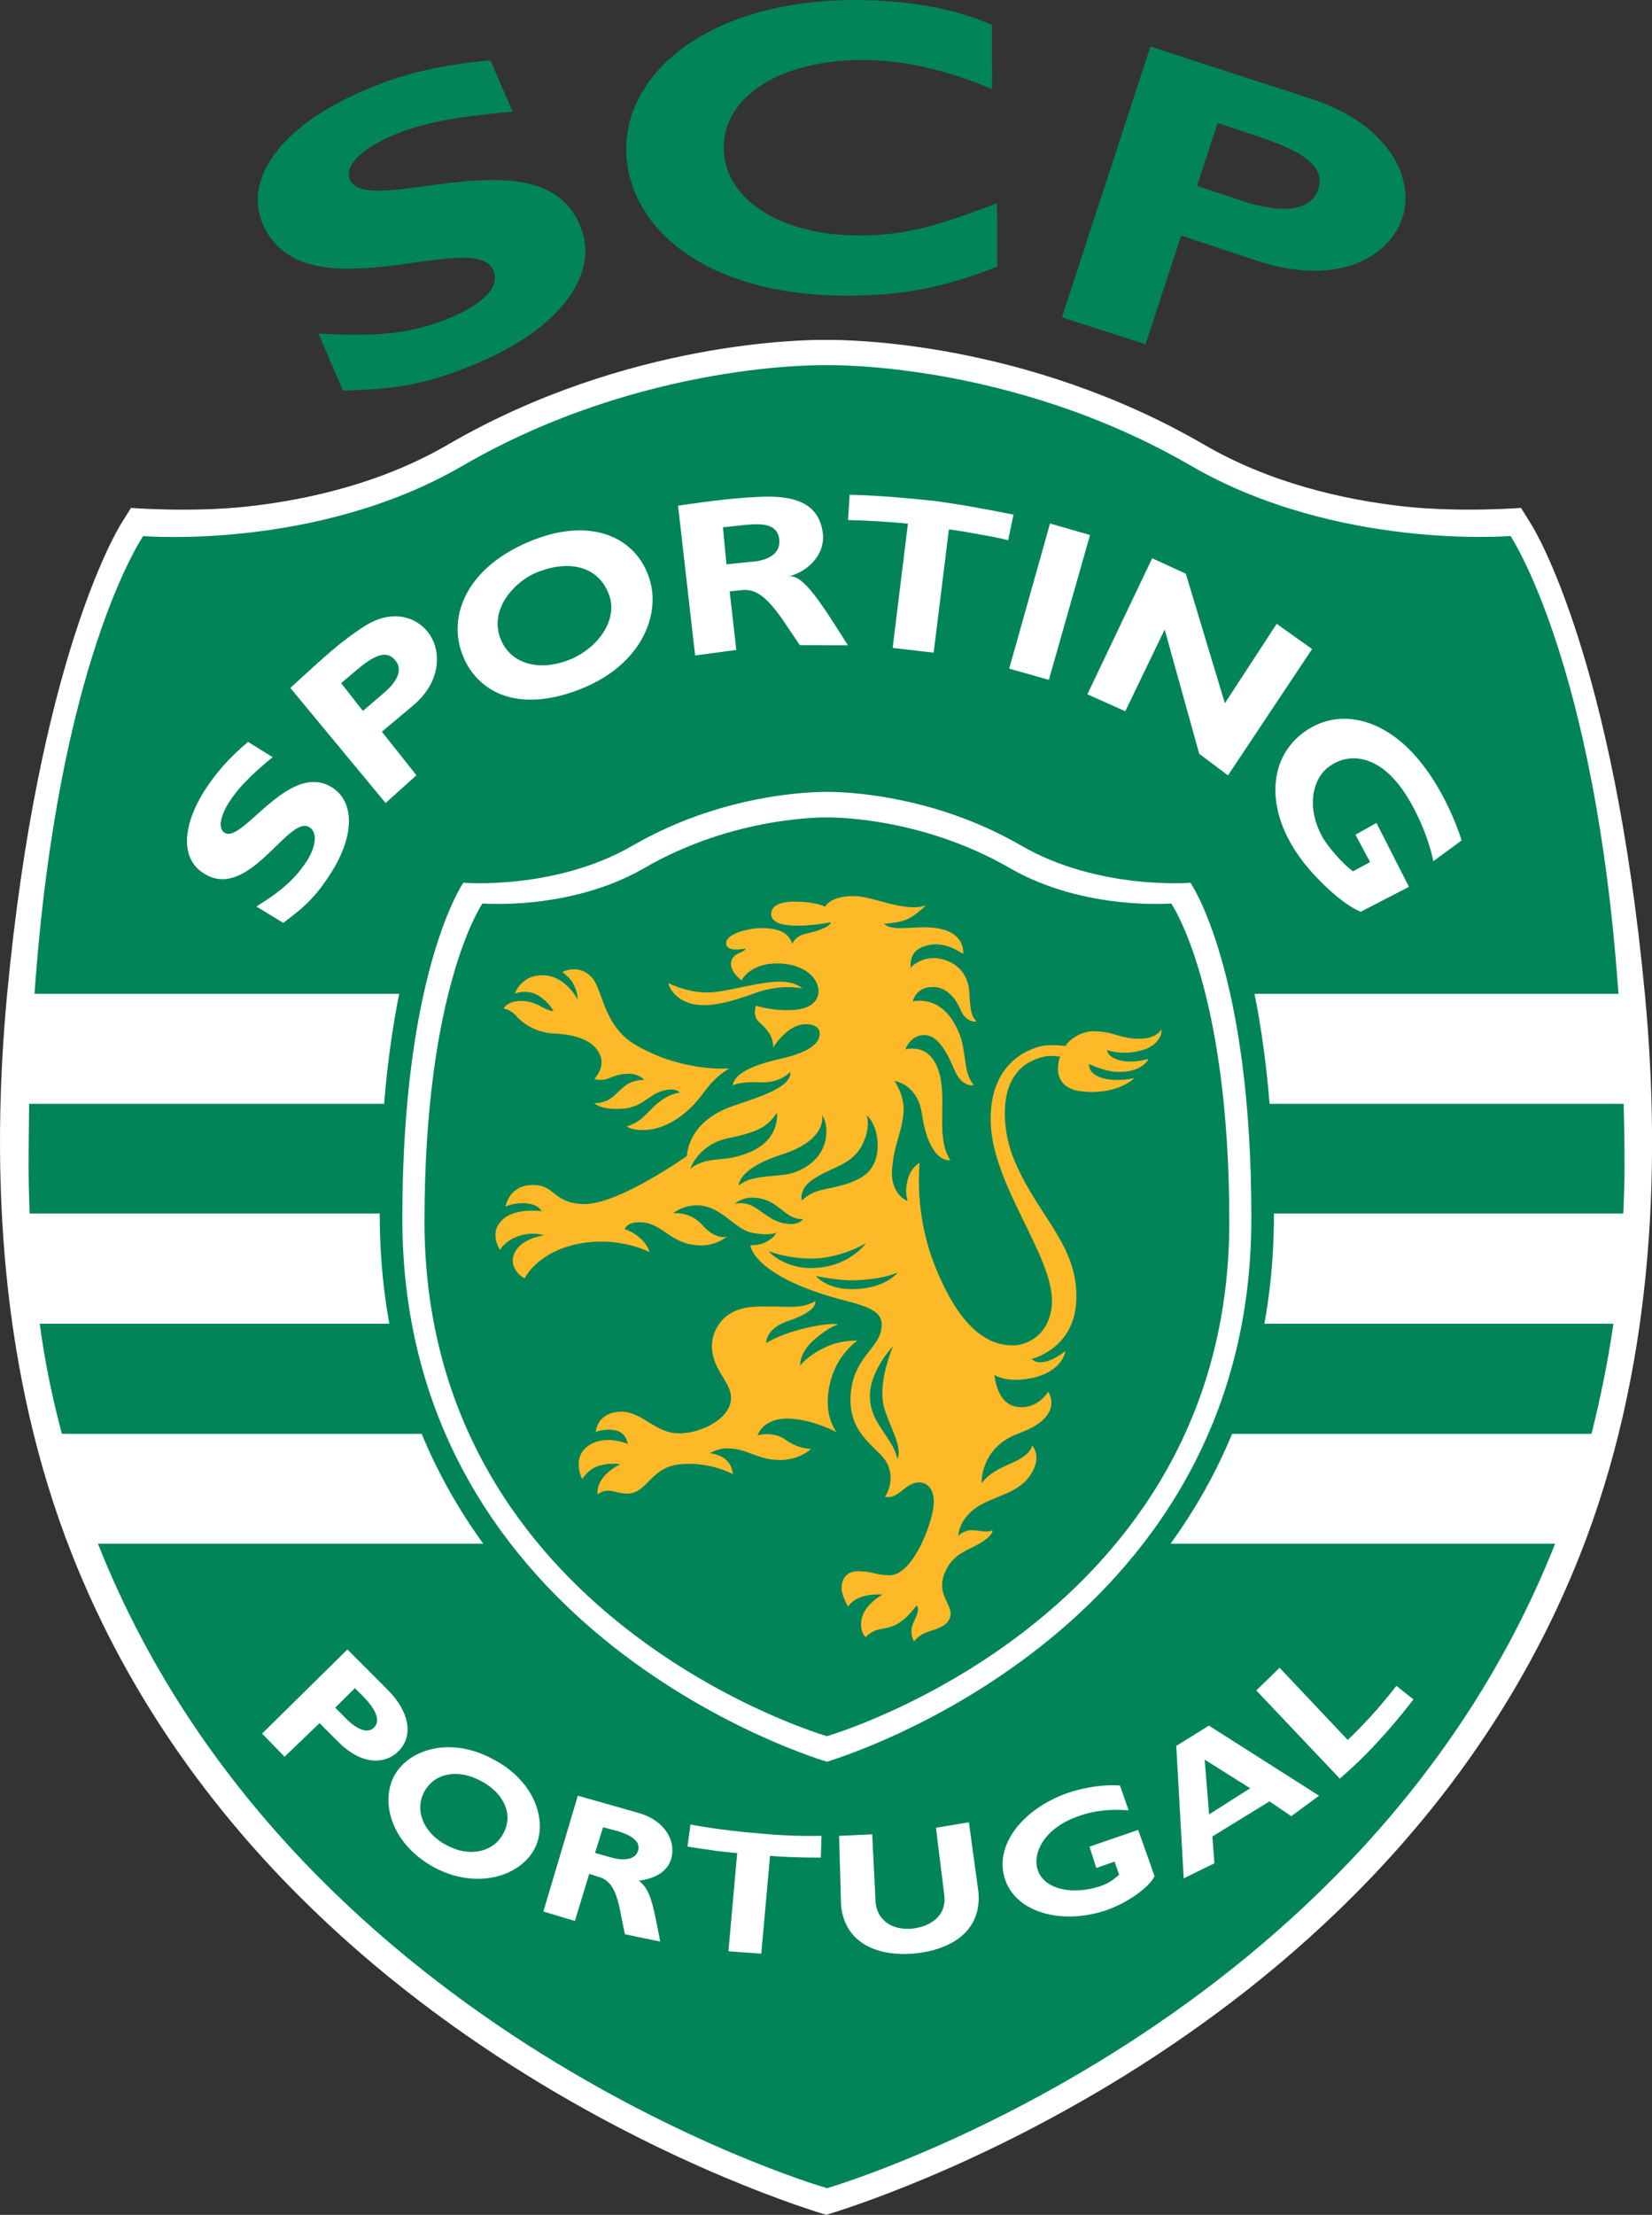 <svg enable-background="new 0 0 1865.8 2500" viewBox="0 0 1865.8 2500" xmlns="http://www.w3.org/2000/svg"><rect x="0" y="0" width="1865.8" height="2500" fill="#333333" stroke="none"/><path d="m933.1 383.7c22.2-.4 224 .9 425.6 117.5 75.6 44.3 159.4 62.8 225.3 70.3 65.1 7.2 133.9 1.8 133.9 1.8l12.2 19.7c3.5 5.8 92.1 151 127.7 529.6 19.1 202.7 8 427.4-73.6 633.2-218.9 552.5-820.7 735-851 744.2-30.7-9.2-632.4-191.7-851.4-744.2-81.6-205.9-92.8-430.6-73.8-633.2 35.8-378.7 124.4-523.9 127.7-529.6l12.2-19.7s68.9 5.5 133.4-1.8c66.4-7.5 150.1-26 225.7-70.3 201.7-116.7 403.8-117.9 426.1-117.5" fill="#fff"/><path d="m39 1121.8h1788.9c-26.1-374-121.9-516.8-121.9-516.8s-196 16.4-361.3-79.5c-204.7-118.6-411.3-113.3-411.3-113.3s-205.7-5.3-410.7 113.4c-164.6 95.9-361 79.5-361 79.5s-96.3 139.6-122.7 516.7m1794.8 124.1h-1800.9c-.2 22.9-.6 47-.6 71.5 0 18 .6 35.1 1.1 52.4h1800c.7-17.4 1.4-34.5 1.4-52.5 0-24.3-.4-48.4-1-71.4m-11.6 248.3h-1777.3c5.7 43.2 14.4 84.6 25 124.2h1727.6c9.9-39.6 18.5-81 24.7-124.2m-888.1 975.7c-22.5-6.3-608.4-184.6-823.5-727.5h1645.8c-215 542.6-800.2 721-822.3 727.5" fill="#008458"/><path d="m400.8 1905.5 9.5 9.4c13.7 14.1 20.2 27.1 12 35.2-7.4 7.2-19.6 1.7-31.5-10.3l-12.2-12.3zm-8.4-43.7-96.4 95 25.4 26.1 39.5-37.9 20.9 20.9c26 26.2 52.1 26.2 67.8 11.3 18.8-18.7 11.4-45.9-10.4-68.5zm176.2 207.5c-11.7 22.1-39.2 27.1-63.9 13.6-25.4-12.9-37.2-38.7-25.5-60.5 11.8-21.8 38.8-25.8 63.9-12.2 25.3 13.2 37.3 37.4 25.5 59.1m34.9 17.9c15.4-28.6 3-75.7-47-101.7-49.4-26.5-95.7-10-111.3 19-16.3 30.9-2.2 78.1 46.1 103.8 47.7 24.9 95.8 9.5 112.2-21.1m77.6-24.7 17.7 4.7c13.6 4.4 24.4 10.7 22.1 20.9-2.8 11.5-16.6 12.2-29.8 8.8l-19-5.4zm-28.5-35.6-38.9 130.7 35.6 10.7 16.2-53.2 9.8 3.2c22.6 5.6 23.2 32.5 30.5 65l39.9 8.2c-8.6-44-10.9-58-24.1-68.7 18.6-2.3 32.3-10.4 36.5-24.7 5.6-19.7-6.6-42.6-35.6-51.4zm274.5 69.9s-15.1 0-28.4-.4c-15.2-.5-29-1.6-29-1.6l-9.9 110.4-37.1-2.7 9.9-110.8s-19.8-1.7-30.4-3.6c-8.6-1.1-17.2-2.3-25.7-3.8l3.3-24.9c20.3 3.8 46.5 7.5 74.8 9.8 25.6 2.5 49 3.5 73.2 3zm167.2-39.9 10.8 78.9c3.8 45-32 65.3-72.7 69.3-43.5 3.6-78.6-13.2-82.5-54.5l-2.2-78.4 37.4-1.7 3.8 76.8c1.9 19.3 17.3 31.4 40.4 29.7 19.5-1.7 39.7-13 37.3-37l-9.5-76.9zm180.4-13.5c-20.6-1.6-39.3.2-56.5 6.6-38.3 12.9-52.8 41.7-46.1 60.9 7.8 22.8 40.9 28 70.4 18.2 8.6-3.1 12.4-5.3 21.5-12.9l-5.2-14.9-20.6 7.2-7.7-24.1 55-18.9 18.5 52.3c-6.9 13.5-30.7 29.7-53.2 37.9-49.2 17.2-102.1 4.5-115.5-33.8-13.4-39.1 20.1-80.2 70.3-98 21.1-7.2 43.5-9.8 59.3-8.5zm137.3-24.9-46.4 29.5-5-61.8zm-46.6-70.7-36.9 22.9 8.4 149.5 34.7-17-2.3-30.3 64.5-39.6 24.6 16.7 31.4-23.1zm231-29.6s-20 26.3-41.1 48.7c-13.2 14.4-27.3 28-42.1 40.7l-94.3-99.5 26.3-25.6 76.9 81.4s5.2-4.2 25-25.3c19-21 30-35.7 30-35.7z" fill="#fff"/><path d="m412.6 706.3c-27.3 17.2-45.8 34.7-84.7 70.2l107.6 129.9 34.8-31.3-39-49.2 34.4-28.8c33.1-27.3 32.7-62.2 19.2-81.4-14.9-21.2-43.8-27.5-72.3-9.4m-27.3 64.8 17.6-14.9c21-17.9 33.9-21.7 42.7-11.8 11.3 11.8 1 27.1-12.6 38.2l-23.1 19.9zm348.6-116.4c-14.4-48.7-67.2-72.8-137.2-42.9-66.9 28.5-88.1 78.1-77.1 118.9 12 44 57.2 77.8 135.2 47.4 67.7-26.1 91.5-82 79.1-123.4m-45.7 17.7c9.6 27.9-13.2 59.5-45.1 72.3-38.8 15.3-71.3 1.6-79.5-28.9-8.3-29.4 16.7-59.1 42.9-69.8 40.1-15.9 71.3-4.3 81.7 26.4m77.6-101.6 19.3 169.1 46.5-6.3-7.5-66.1 14.5-1.5c25.1-2.4 41.1 27.8 64.7 62.2l54.4.2c-30.2-47.4-50.5-80.9-67.4-77.8 17.3-3.4 41.6-21 39.1-47.9-4.5-41.5-43.9-43.8-78.4-41.5-33.6 1.5-85.2 9.6-85.2 9.6m50.7 24.4 26-2.8c17-1.6 34.9-1.6 37.5 15.4 2.8 19.5-16.7 25.6-32.8 26.4l-26.7 2.8zm322.1 14.6s-10.5-3-32.5-6.6c-22.1-4.3-34.4-5.6-34.4-5.6l-17.2 139.1-46.3-5.4 17.2-140.2s-7.5-1-34.1-2.7c-24.7-1.4-33.5-1.4-33.5-1.4l1.8-28.5c31.3.5 68.9 4.1 94.8 6.8 25.9 3.3 56.9 8.9 90.3 15.6zm46 157.6-44.8-12.7 46.1-163.8 45.2 13zm202.3 107.8-32.5-24.4-39-140.2-44.5 92.2-42.8-19.1 73.2-153.6 38 17.5 44.1 146.2 58.5-89.7 40 28.5zm231.9 96.9c-5.5-27.6-20.3-60.4-34.9-80.9-27.6-39.1-60.7-42.6-83.5-25.4-18.5 13.7-25.7 47.6-5.3 81.6 6.4 10 21.2 27.6 33 36.1l19.3-10.4-16.5-30.9 23.7-13.3 36.7 72.1-54.4 28.1c-19.5-7.2-52.8-38.3-70.2-63.2-37.6-53.4-34.5-111.1 7.3-140.4 42.5-29.6 97.4-11.7 136.4 42.5 18 24 34.2 59.5 40.3 80.7zm-1310.9-117.5c-25.8 21.4-39.1 35.1-49.3 51.1-10.3 16.3-12 29.5-5.3 34 19.8 14.4 72.5-81.7 121.7-50.9 25.4 16 25.4 53.6.2 94.3-20.2 32.8-36.6 44.4-55.3 58.6l-30.3-18.5c29.7-18.4 44.7-32.3 57.6-52.4 10.9-17.8 10.5-32.1 2.2-37.1-23.3-14.8-68.3 84-118.8 52.4-24.8-14.8-26.8-49.5-.5-92.3 13.1-20.6 28-37.8 50-56.4z" fill="#fff"/><path d="m933.9 2017.1s504.9-145.3 504.9-645.5c0-293.7-72.7-398.7-72.7-398.7s-110.1 9.3-202-44c-114.6-66.7-230.2-64.1-230.2-64.1s-115.3-2.7-230.2 64.1c-92.4 53.3-201.9 44-201.9 44s-72.9 105-72.9 398.7c.3 500.2 505 645.5 505 645.5" fill="#008458"/><path d="m933.9 1988.5s479.4-138.8 479.4-613.2c.4-279.7-68.8-378.9-68.8-378.9s-104.4 8.7-191.8-42.3c-109.2-63.1-218.8-60.2-218.8-60.2s-109.5-2.9-218.7 60.2c-87.6 51-191.9 42.3-191.9 42.3s-68.9 99.2-68.9 378.9c0 474.4 479.5 613.2 479.5 613.2" fill="#fff"/><path d="m933.9 1959.7s454.5-130.8 454.5-580.6c0-265-65.6-359.3-65.6-359.3s-98.2 8.3-181.7-39.6c-103.4-60-207.2-57.5-207.2-57.5s-103.8-2.5-206.9 57.5c-83.3 47.9-182.1 39.6-182.1 39.6s-65.5 94.3-65.5 359.3c.7 449.7 454.5 580.6 454.5 580.6" fill="#008458"/><g fill="#fdb927"><path d="m755.4 1109.9s17.9 9.4 40.5 10.3c30.3 1.6 88.5-24.7 110.1-4.4-4.1-.9-25.1-5.1-54 5.4-25.2 9.3-43.1 13.4-57 13.4-35.3 0-41.8-27.5-39.6-24.7"/><path d="m1094.8 1120.5c-1.6-29.7-25.8-39.4-41.2-39-15.4 0-25.2 10.7-25.2 10.7.4-1.8-3.2-20.4 19.3-25.1 19.4-5.1 37.4 8.1 40.1 9.6.3-3.6 1.5-26.9-36.3-29.8-18.4-1.7-45 5-53-4.4 0 0 15.2 0 26.7-5.1 11.1-5.7 20.3-15.3 20.3-15.3-24 7.7-58-9.8-79-10.6-28.8-.9-34.6 12-34.6 12-8.1-4.5-24.6-5.7-30.9-5.7-4.8-.4-30-1-30 13.9 0 22.4 65.9 9.5 67.6 9.4 0 0-.6 6.6-27 12.5-10.6 2.2-15 6.9-17.2 12.7.7-1.7-1-5.1-3.1-7.8-4.3-5.8-11.8-11.6-35.6-10.8-7.8.3-35.6 5.4-35.6 17 0 10.9 22 5.9 22 5.9s.4 2.2-7.3 5.2c-5 2-7.9 5.2-9 9.6-2.1 11.5 11.7 21.2 11.7 21.2s9.2-19.1 39.9-19.1c32.5 0 48.1 18 47 32.9-.7 8.2-7.3 18.9-30.5 19.7-23 1-40.1-5-40.1-5s-4.4 11.6 3.4 18.4c11.2 10.1 16.2 17.4 15.9 29 0 0 13.8-22.9 32.5-26.1 8.4-1.2 20.4.5 20.2 10.7-.7 20.4-41.9 27.1-50.1 29.4-35.7 8.7-46.8 19.2-48.2 28.6 8.6-3.4 17.2-3.9 30.9-3.4 23.5 1.1 34.2-11.9 34.2-11.9 1.8 17-33.1 27.9-65.1 38.6-42.8 15.4-50.4 42.4-51.8 56.5 0 0-78.1 55.5-117.1 54.2-34.9-1.4-31.4-21.9-56.9-21.5-27.2 0-30.7 24.4-30.7 24.4s7.9-4.3 22.1-3.9c11.8 1.1 16.4 5.1 18.7 9 0 0-26.8-3.8-41.8 7.6-19.9 15-5.3 36.1-5.3 36.1s5.3-10.2 20.2-15.2c15.8-5.9 29.3-1.4 29.3-1.4-2.4.8-27.3 4-33.9 22.1-5.3 14.6 8.2 25.1 12.3 26.6 0 0 13.9-29.9 61.4-39.1 45.8-8.7 79.7 9.6 79.7 9.6-2.5-8.6-9.1-14.6-11.4-16.4-7.5-6.8-16.8-9.6-16.8-9.6s2.2-6.9 13.7-7.7c28.4-1.9 35.1 23.6 68.8 26 20.1 1.5 33.1-10 33.1-10s-11.7 5-27.8-12.8c-14.4-16.2-33.1-13.4-33.1-13.4s11.6-9.8 29.4-8.9c25.1 1.5 39.5 25.8 58.2 30.5 20.5 4.6 29 .3 29 .3-1 1.3-2.2 6-13.5 11.4-3.5 2.1-12.7 2.9-15.9 2.9 0 0 3.1 36.1 109.8 63.1 35.4 8.9 39.8 17 38.3 30.5-2.8 23.7-33.2 33.5-34.9 77.9-1.6 45.3 34.2 57.1 42.3 76.6 8.2 19.9-3.4 35.7-3.4 35.7 11.5 2.6 19.6-8.5 27.8-13.2 15.3-8.3 30.1.9 26.9 25-2.6 21.4-24.1 77.7-50.1 76.8-18.7-.7-16.6-4.2-34.3-4.6-16.6-.4-19 12.5-19.3 17.7-.6 9.4 7.5 22.4 7.5 22.4s3.4-7.5 15.4-11.2c8.9-2.9 15.9-2.6 23.5-2.6 0 0-22.6 12-24.2 30.4-1.4 13.3 5.2 17.8 5.2 17.8s4.9-7.3 18-9.4c14.4-2.3 23.9-6.4 39.3-26.4 0 0 4.9 2.7-2.9 17.8-6.6 13.2 0 22.5 0 22.5s5.2-6.1 11.7-9c9.9-4.5 27.3-6.2 29.4-19.8 2.3-13.3-16.5-24.2-6.4-48.3 7.9-19.4 22.2-24.1 33.7-30.1 21.8-11.1 20.3-18.1 20.3-18.1-7.3 3.6-15.1-.4-25 0-8.3.8-13.6 6.3-13.6 6.3s0-16.7 18.3-30.4c19.4-14.6 48.6-16 63.2-38.4 13.9-21.3 1.6-33.3 1.6-33.3-.4 5.4-6.2 13.1-25.9 21.4-18.6 8-25.6 14.3-30.9 21.4 0 0-2.2-40.2 41.8-56.2 50.1-18.4 35.5-43.6 33.3-47.1 0 0-9.7 17.1-29.6 17.5-29.2.7-30.7-36.3-31.1-36.4 10.2 5.8 25 7 42.4 3.5 27.8-6 36.2-22 37.9-30.4-1.9 1.1-25.6 20.6-38.3 8.8 0 0 48.9-11.2 50.5-66.9 2.4-63.8-47.5-97-72.7-164.3-9.3-25-22.5-98.2 38.1-110.4 9.8-1.3 18.5 1.1 16.4 0 0 0-14.7 36.7 26.9 39.9 39.1 3.3 56.8-15.3 56.8-15.3s-17.8 4.6-35 .3c-18.2-5-16-16.2-16-16.2s14.7 7.5 29.8 8.8c26.4 1.7 36.2-11.4 37.1-14.6 0 0-13.2 4.1-25.7 2.8-21.3-2.8-20.8-12.7-20.8-12.7s13.8 5.2 31.9 1.9c26.2-4.4 30.4-20.2 29.2-25.3 0 0-6.3 14.8-37.8 9.5-16.8-3.1-18.2-6.6-36.2-7.3-18.2-1.3-32.8 12.6-34.1 16.6 0 0-10.1-1.6-22.4-.7-12.5 1.3-63.9 15.1-62.2 86.2 1.6 71.9 71.1 151.6 69.2 204.5-2.1 37-28.4 46.5-40.5 47.8-25.8 1.4-59.1-11.2-89.6-84.4-16.7-40.1-22.3-81.2-19.5-121.5 0 0-9.6 4.6-13.4 19.4-2.8 10.3-1.8 17 0 23.7 0 0-19.7-7-17.6-35.8 2.6-31 10.8-39.3 13-64.6 1.3-19.4-10.3-35.1-10.3-35.1s25.8 3.1 30.9 36.5c8.6 57.7 31.8 52.8 32.2 52.8-15.4-23.6-5.7-59.3-10.5-89.3-7.5-45.8-39.2-35.7-40.2-35.7 0 0 5.3-16.2 21.3-16.2 11.9 0 22.4 11.6 32.8 36.6 9.5 24.2 23.2 19.8 23.2 19.8-12-13.4-8.3-36-15.7-56-18.1-48.2-52.5-38.3-53.4-38.3.8-2 4.1-16.1 22.3-16.3 13-.5 24.9 9.2 31.8 25.9 6.8 15.3 17.9 13 17.9 13-4.4-5.3-6.8-7.2-8-32.5"/><path d="m635 1097.2c.4-.3 19.3-10.2 34.1 6.8 11.7 14 13 55.1 49 75.6 53.1 31 105.6 26.4 105.6 26.4-23.2 13.9-27.3 28.3-43.1 43.9-37.4 36.3-70.6 24.5-72.8 21.5 0 0 9.1-2 18.7-10.4 9-8.6 12.5-13.6 21.8-19.9 10.5-7.2 19.6-7.9 19.6-7.9s-4.8-6.3-20.1-1.8c-16.6 5.2-23.1 19.5-47.3 20.2-23.6.9-29.4-6.6-29.4-6.6s5.2 1.1 14.8-2.9c7.8-3.8 13.5-11.7 20.5-16.8 10-7.2 21.3-6.3 21.3-6.3s-5.5-7-17.9-7c-20.6.5-22.3 9.8-38.6 6 0 0 8-8.4 8.2-18.1.3-8.6-5.5-30.9-52.2-33.2-27.7-1.2-41.7-17-44.9-20.8-4.4-4.5-9.3-6.7-13.5-7.5 5.5-9.3 23.7-12.4 41.4-2.8 10.1 5.8 14.9 5.8 14.9 5.8-2.6-5.8-14-18.6-25.2-21-7.8-1.5-11.6-.9-18.5 1 0 0 6.9-19.8 29.2-20.5 22.5-1.4 36.8 18.1 41.8 27.2 0 0 .5-7.1-4.7-17.2-2.8-5.7-9.7-11.8-12.7-13.7m285.7 371.4c-17 10.7-36.7 4.5-69.7 6.5-37.8 2.1-47 30.5-47 44.4.3 28.1 23.1 40.5 21.5 60.1-1.3 23.3-37.9 40.4-62.8 38.1-24.4-2.3-39.4-25.3-62.3-24.2-26.2.9-27.6 22.8-27.6 22.8s9.3-3.8 20.1-2.1c13.6 1.7 15.1 12.4 16.3 15.6 0 0-27.1-11.7-46 3.1-18.3 14.3-4.8 38.1-5.7 36.7 0 0 5.7-10.3 17.7-14.7 14.4-4.6 25.4-2.1 25.4-2.1s-11.2 5-18.5 13.8c-8.5 9.7-7.3 20.3-7.3 20.3 11.1-8.4 19.1-2 30.4-1.1 25.4 2.5 27.5-28 60.3-32.7 35.6-4.3 62.1 10.8 62.1 10.8s.3-9.2-8.1-16.5c-8.2-6.9-17.8-6.9-17.8-6.9s8.9-6 20.6-5.6c21.5.3 32.4 12 54.7 12.9 25.1 1.6 39-12.4 39-12.4s-13.9.4-28.2-10c-14.7-10.6-32.1-5.3-32.1-5.3s5.4-19 33.7-18.9c28.7.6 55.7 15.5 55.7 15.5s-15.9-18-8.1-53.4c7-34.1 31.4-50 31.4-50s-19.2-1.2-37.1 7.8c-20.4 9.9-27.6 20.3-27.6 20.3s-1.2-13.9 14.9-28.4c18.3-16.2 28.4-18.1 28.4-18.1-5.5-1.4-21.9 0-43.3 5.7-27.7 7.6-38.3 15.5-38.3 15.5s-1.3-16.6 25.6-25.4c33.9-11.3 29.7-22.1 29.7-22.1"/></g><path d="m779.5 1319.5s9.1-28 43.3-34.8c40.2-8.1 45.7-16.6 54.7-28.5 0 0 4.4 31-33.1 45.3-21.7 8.4-31.6 5.6-47.2 9.2-12.1 3.2-17.7 8.8-17.7 8.8m54.9 18.4s-1-18.7 47.5-34.4c53.7-16.7 46.5-44.8 46.5-44.8 7.4 9.4 11.7 46.2-26.8 62.9-14.4 6.4-30.5 4.7-46.9 8-6.1 1.2-12.1 2.4-20.3 8.3m71.2 17.3s-3.6-12 10.7-22.6c21.9-15.8 44.5-16.2 57.2-39.6 7.7-15.4 7.6-27.1 5.5-33.7 0 0 3.4 1.3 8.1 11.7 3.8 7.9 10 37-8.1 53.4-13.1 11.7-35.5 15.3-51.8 18.9-10 2.6-16.5 6.9-21.6 11.9m-76.2 4s7.9-7.9 21.2-7.3c23.4.5 32.7 17.2 45.1 22.1 7.6 3 11.5 1.9 11.5 1.9-1.8 2.1-6 6.8-17 5.6-20.8-1.6-32.2-18.5-45.1-22.1-9.5-2.9-15.7-.2-15.7-.2m39 53.3s24.2 9.1 51.5 8.1c20.2-.8 42.4-8.1 58.1-17.4 0 0-17.5 25.5-56.2 27.9-35 2.6-53.7-18.6-53.7-18.6m53.3 27.7s26.4 5.8 44.7 4.9c22.7-1.1 36.1-3.9 47.7-8.8 0 0-12.4 17.2-47 18.7-32.4 1.8-45.4-14.8-45.4-14.8m87.3 79.2s-27.5 28.7-26.2 58.2c1.1 21.7 11.5 31.8 22.6 49.8 7.1 10.8 8.4 19.7 8.4 19.7 6.5-14-9.9-38.7-15.5-60.3-6.5-28.4 10.7-67.4 10.7-67.4m-429.7-1393.4c-65.9 6-103.3 12.8-136.7 27.4-35 15.3-53.6 34.3-47.1 49.4 19.4 44.8 214.8-54 259.4 50.4 24.9 57.2-24.6 117.8-112.4 155.4-68.8 30-109.2 30.5-154.8 32.4l-27.8-64.6c68.9 4.2 108-.2 151.4-18.8 37.7-16.6 53.7-34.9 46.1-52.7-21-48.9-214.3 54.7-260.3-52.1-22.2-51.6 21.6-111 113.4-150.3 43.7-19.1 86.9-29.3 143.7-34.4zm547.3 174.9c-60 23.6-105.2 32.5-168.6 32.9-166.9 0-250.1-81.4-250.4-165.1-.5-87 93.2-168 257.3-168.7 60 0 113.8 9.4 155.7 28.1l.2 72.4c-47.2-19.7-95.1-32.8-148-32.8-91.2.3-155.1 41.3-155.1 98.9.2 58.2 63.9 99.2 153.1 99.2 56 0 93.8-13.3 155.5-36.3zm173-248.4-100 305.8 94.5 30.3 40.2-122.7 86.1 28.6c93.3 30.1 149.7-5.9 163.9-49 13.6-41.9-12.2-104.4-104.6-134.5zm75.9 86.3 42 14c54.7 18 79.9 34.7 71.6 60.6-7.5 23.4-37.1 28.9-83.6 14.1l-53.3-17.7z" fill="#008458"/></svg>